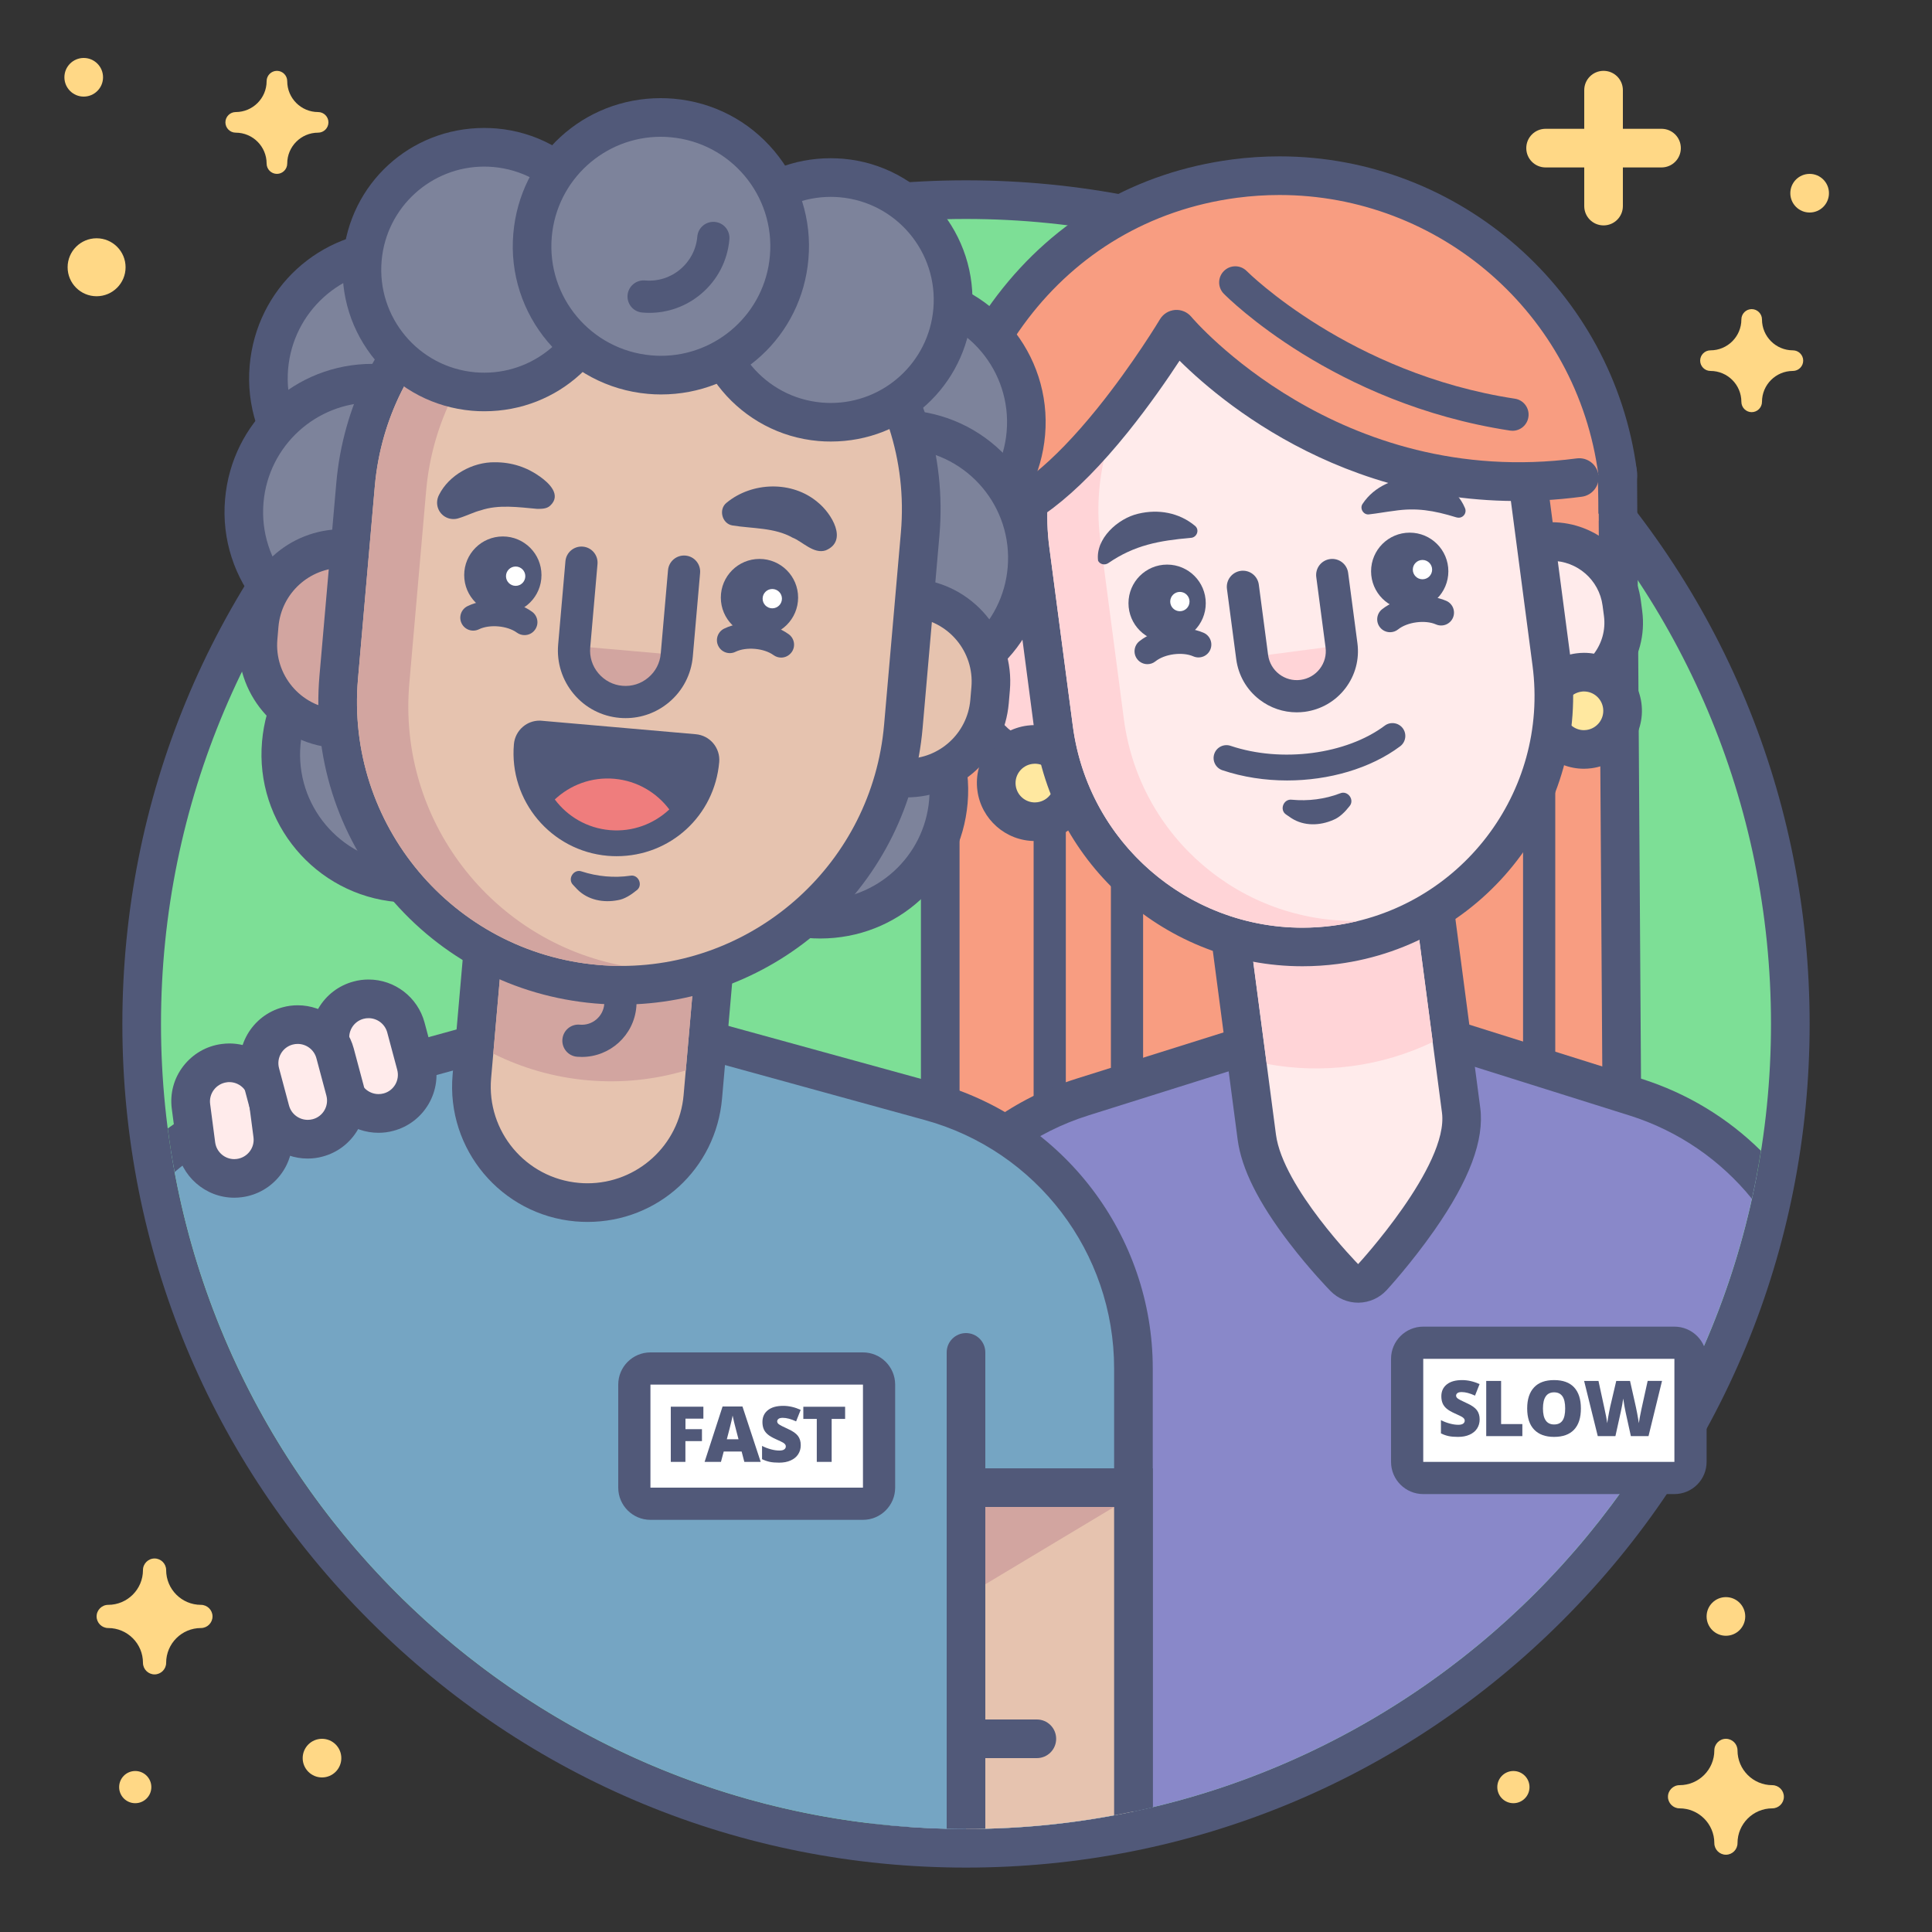 <?xml version="1.0" encoding="utf-8"?>
<!-- Generator: Adobe Illustrator 26.5.0, SVG Export Plug-In . SVG Version: 6.00 Build 0)  -->
<svg version="1.1" id="chapter-07" xmlns="http://www.w3.org/2000/svg" xmlns:xlink="http://www.w3.org/1999/xlink" x="0px" y="0px"
	 viewBox="0 0 300 300" style="enable-background:new 0 0 300 300;" xml:space="preserve">
<rect x="0" y="0" width="300" height="300" fill="#333333" stroke="none"/>
<style type="text/css">
	.st0{fill:#7DDF96;}
	.st1{fill:#515979;}
	.st2{fill:none;}
	.st3{fill:#FFD886;}
	.st4{fill:#F89D81;}
	.st5{fill:#8988C9;}
	.st6{fill:#FFD4D7;}
	.st7{fill:#FFE8A0;}
	.st8{fill:#FFEBEB;}
	.st9{fill:#FFFFFF;}
	.st10{fill:#75A5C3;}
	.st11{fill:#E6C3AF;}
	.st12{fill:#D2A5A0;}
	.st13{fill:#7D839B;}
	.st14{fill:#EF7D7D;}
</style>
<circle class="st0" cx="150" cy="159" r="128"/>
<path class="st1" d="M150,34c69.04,0,125,55.96,125,125s-55.96,125-125,125S25,228.04,25,159S80.96,34,150,34 M150,28
	c-34.99,0-67.89,13.63-92.63,38.37S19,124.01,19,159s13.63,67.89,38.37,92.63S115.01,290,150,290s67.89-13.63,92.63-38.37
	S281,193.99,281,159s-13.63-67.89-38.37-92.63S184.99,28,150,28L150,28z"/>
<rect class="st2" width="300" height="300"/>
<path class="st3" d="M49.4,17.4c-2.65,0-4.8-2.15-4.8-4.8c0-0.88-0.72-1.6-1.6-1.6c-0.88,0-1.6,0.72-1.6,1.6
	c0,2.65-2.15,4.8-4.8,4.8c-0.88,0-1.6,0.72-1.6,1.6c0,0.88,0.72,1.6,1.6,1.6c2.65,0,4.8,2.15,4.8,4.8c0,0.88,0.72,1.6,1.6,1.6
	c0.88,0,1.6-0.72,1.6-1.6c0-2.65,2.15-4.8,4.8-4.8c0.88,0,1.6-0.72,1.6-1.6S50.28,17.4,49.4,17.4z"/>
<path class="st3" d="M278.4,54.4c-2.65,0-4.8-2.15-4.8-4.8c0-0.88-0.72-1.6-1.6-1.6s-1.6,0.72-1.6,1.6c0,2.65-2.15,4.8-4.8,4.8
	c-0.88,0-1.6,0.72-1.6,1.6s0.72,1.6,1.6,1.6c2.65,0,4.8,2.15,4.8,4.8c0,0.88,0.72,1.6,1.6,1.6s1.6-0.72,1.6-1.6
	c0-2.65,2.15-4.8,4.8-4.8c0.88,0,1.6-0.72,1.6-1.6S279.28,54.4,278.4,54.4z"/>
<circle class="st3" cx="281" cy="30" r="3"/>
<circle class="st3" cx="13" cy="12" r="3"/>
<path class="st3" d="M275.2,277.2c-2.98,0-5.4-2.42-5.4-5.4c0-0.99-0.81-1.8-1.8-1.8s-1.8,0.81-1.8,1.8c0,2.98-2.42,5.4-5.4,5.4
	c-0.99,0-1.8,0.81-1.8,1.8s0.81,1.8,1.8,1.8c2.98,0,5.4,2.42,5.4,5.4c0,0.99,0.81,1.8,1.8,1.8s1.8-0.81,1.8-1.8
	c0-2.98,2.42-5.4,5.4-5.4c0.99,0,1.8-0.81,1.8-1.8S276.19,277.2,275.2,277.2z"/>
<path class="st3" d="M31.2,249.2c-2.98,0-5.4-2.42-5.4-5.4c0-0.99-0.81-1.8-1.8-1.8s-1.8,0.81-1.8,1.8c0,2.98-2.42,5.4-5.4,5.4
	c-0.99,0-1.8,0.81-1.8,1.8s0.81,1.8,1.8,1.8c2.98,0,5.4,2.42,5.4,5.4c0,0.99,0.81,1.8,1.8,1.8s1.8-0.81,1.8-1.8
	c0-2.98,2.42-5.4,5.4-5.4c0.99,0,1.8-0.81,1.8-1.8S32.19,249.2,31.2,249.2z"/>
<circle class="st3" cx="235" cy="277.5" r="2.5"/>
<circle class="st3" cx="268" cy="251" r="3"/>
<circle class="st3" cx="15" cy="41.5" r="4.5"/>
<circle class="st3" cx="21" cy="277.5" r="2.5"/>
<circle class="st3" cx="50" cy="273" r="3"/>
<path class="st3" d="M258,20h-6v-6c0-1.66-1.34-3-3-3s-3,1.34-3,3v6h-6c-1.66,0-3,1.34-3,3s1.34,3,3,3h6v6c0,1.66,1.34,3,3,3
	s3-1.34,3-3v-6h6c1.66,0,3-1.34,3-3S259.66,20,258,20z"/>
<path class="st4" d="M149,199c-1.66,0-3-1.34-3-3V77c0-1.62,1.28-2.95,2.9-3c0,0,99.27-3.24,99.3-3.24c0.77,0,1.52,0.3,2.08,0.84
	c0.58,0.56,0.92,1.33,0.92,2.14l0.8,122.24c0,0.8-0.31,1.57-0.87,2.13c-0.56,0.57-1.33,0.89-2.13,0.89H149z"/>
<path class="st1" d="M248.2,73.76L249,196H149V77L248.2,73.76 M248.2,67.76c-0.07,0-0.13,0-0.2,0L148.8,71
	c-3.24,0.11-5.8,2.76-5.8,6v119c0,3.31,2.69,6,6,6h100c1.6,0,3.13-0.64,4.26-1.77c1.13-1.13,1.75-2.67,1.74-4.27l-0.8-122.24
	c-0.01-1.62-0.67-3.16-1.84-4.29C251.24,68.36,249.75,67.76,248.2,67.76L248.2,67.76z"/>
<path class="st1" d="M239,169.5c-1.38,0-2.5-1.12-2.5-2.5v-46c0-1.38,1.12-2.5,2.5-2.5s2.5,1.12,2.5,2.5v46
	C241.5,168.38,240.38,169.5,239,169.5z"/>
<path class="st1" d="M175,184.5c-1.38,0-2.5-1.12-2.5-2.5v-60c0-1.38,1.12-2.5,2.5-2.5s2.5,1.12,2.5,2.5v60
	C177.5,183.38,176.38,184.5,175,184.5z"/>
<path class="st1" d="M163,184.5c-1.38,0-2.5-1.12-2.5-2.5v-60c0-1.38,1.12-2.5,2.5-2.5s2.5,1.12,2.5,2.5v60
	C165.5,183.38,164.38,184.5,163,184.5z"/>
<path class="st4" d="M148,89.81c-0.26,0-0.52-0.03-0.78-0.1c-1.29-0.35-2.2-1.51-2.22-2.85c-0.48-31.12,18.73-55.44,46.71-59.12
	c2.32-0.3,4.66-0.46,6.98-0.46c26.46,0,49.02,19.81,52.48,46.09c0.18,1.35-0.57,2.64-1.83,3.16c-0.37,0.15-0.76,0.23-1.15,0.23
	c-0.91,0-1.8-0.42-2.38-1.18L226.99,51h-54.03l-22.38,37.35C150.02,89.28,149.04,89.81,148,89.81z"/>
<path class="st1" d="M198.69,30.28c24.71,0,46.2,18.32,49.51,43.48L228.47,48h-57.21L148,86.81c-0.43-28.31,16.72-52.49,44.1-56.1
	l0,0C194.32,30.42,196.52,30.28,198.69,30.28 M198.69,24.28c-2.45,0-4.93,0.16-7.37,0.48c-14.82,1.95-27.43,9.24-36.47,21.09
	C146.33,57.03,141.77,71.6,142,86.9c0.04,2.68,1.85,5.01,4.44,5.7c0.52,0.14,1.04,0.21,1.56,0.21c2.07,0,4.04-1.08,5.15-2.92
	L174.66,54h50.85l17.93,23.41c1.16,1.52,2.94,2.35,4.77,2.35c0.77,0,1.55-0.15,2.29-0.46c2.51-1.04,4.01-3.63,3.66-6.33
	C250.49,45.22,226.65,24.28,198.69,24.28L198.69,24.28z"/>
<path class="st5" d="M272.81,182.37c-5-5.47-11.44-9.69-18.92-12.04l-41.99-13.2c-0.29-0.09-0.6-0.14-0.9-0.14s-0.61,0.05-0.9,0.14
	l-41.99,13.2C150.1,176,138,192.48,138,211.36v72.07c3.95,0.38,7.95,0.58,12,0.58C211.05,284,261.86,240.24,272.81,182.37z"/>
<path class="st1" d="M141,211.36c0-17.47,11.34-32.92,28.01-38.16L211,160l41.99,13.2c7.68,2.41,14.22,6.99,19.04,12.94
	c0.54-2.45,1.02-4.93,1.41-7.44c-5.1-5.05-11.43-8.95-18.66-11.22l-41.99-13.2c-0.59-0.18-1.19-0.28-1.8-0.28s-1.21,0.09-1.8,0.28
	l-41.99,13.2c-19.26,6.05-32.21,23.69-32.21,43.88v71.74c1.99,0.24,3.99,0.43,6,0.57v-72.31H141z"/>
<path class="st6" d="M161.8,118.12c-5.49,0-10.18-4.11-10.9-9.57l-0.21-1.59c-0.38-2.91,0.39-5.8,2.18-8.13
	c1.79-2.33,4.38-3.83,7.29-4.21c0.13-0.02,0.26-0.03,0.4-0.03c1.48,0,2.77,1.1,2.97,2.61l2.3,17.45c0.1,0.79-0.11,1.59-0.59,2.22
	s-1.2,1.04-1.99,1.15C162.77,118.09,162.29,118.12,161.8,118.12z"/>
<path class="st1" d="M160.56,97.6l2.3,17.45c-0.35,0.05-0.71,0.07-1.05,0.07c-3.95,0-7.39-2.93-7.92-6.96l-0.21-1.59
	C153.1,102.2,156.18,98.18,160.56,97.6L160.56,97.6 M160.56,91.6c-0.26,0-0.52,0.02-0.78,0.05c-3.71,0.49-7,2.39-9.28,5.36
	s-3.26,6.64-2.77,10.35l0.21,1.59c0.91,6.94,6.88,12.17,13.87,12.17c0.61,0,1.23-0.04,1.84-0.12c1.58-0.21,3.01-1.03,3.98-2.3
	c0.97-1.26,1.4-2.86,1.19-4.44l-2.3-17.45c-0.21-1.58-1.03-3.01-2.3-3.98C163.16,92.03,161.88,91.6,160.56,91.6L160.56,91.6z"/>
<path class="st7" d="M160.69,127.59c-3,0-5.55-2.24-5.95-5.22c-0.43-3.28,1.89-6.3,5.17-6.73c0.26-0.04,0.53-0.05,0.79-0.05
	c3,0,5.55,2.24,5.95,5.22c0.43,3.28-1.89,6.3-5.17,6.73C161.21,127.57,160.95,127.59,160.69,127.59z"/>
<path class="st1" d="M160.7,118.59c1.48,0,2.77,1.1,2.97,2.61c0.22,1.64-0.94,3.15-2.58,3.37c-0.13,0.02-0.26,0.03-0.4,0.03
	c-1.48,0-2.77-1.1-2.97-2.61c-0.22-1.64,0.94-3.15,2.58-3.37C160.44,118.6,160.57,118.59,160.7,118.59 M160.7,112.59L160.7,112.59
	c-0.39,0-0.79,0.03-1.18,0.08c-2.38,0.31-4.5,1.54-5.97,3.44c-1.46,1.91-2.1,4.27-1.78,6.65c0.59,4.46,4.42,7.83,8.92,7.83
	c0.39,0,0.79-0.03,1.18-0.08c2.38-0.31,4.5-1.54,5.97-3.44c1.46-1.91,2.1-4.27,1.78-6.65C169.03,115.96,165.2,112.59,160.7,112.59
	L160.7,112.59z"/>
<path class="st8" d="M210.9,199.29c-0.8,0-1.58-0.32-2.14-0.9c-1.27-1.29-12.42-12.88-13.59-21.82l-5.87-44.62
	c-0.1-0.79,0.11-1.59,0.59-2.22s1.2-1.04,1.99-1.15l25.78-3.39c0.13-0.02,0.26-0.03,0.4-0.03c1.48,0,2.77,1.1,2.97,2.61l5.87,44.62
	c1.23,9.34-12.25,24.26-13.79,25.93c-0.56,0.6-1.34,0.95-2.16,0.97C210.93,199.29,210.92,199.29,210.9,199.29z"/>
<path class="st1" d="M218.04,128.16l5.87,44.62c1.08,8.21-13.02,23.51-13.02,23.51s-11.68-11.9-12.76-20.11l-5.87-44.62
	L218.04,128.16 M218.04,122.16c-0.26,0-0.52,0.02-0.78,0.05l-25.78,3.39c-3.29,0.43-5.6,3.45-5.17,6.73l5.87,44.62
	c0.6,4.52,3.2,9.75,7.97,15.99c3.24,4.25,6.33,7.41,6.46,7.54c1.13,1.15,2.67,1.8,4.28,1.8c0.03,0,0.06,0,0.09,0
	c1.64-0.03,3.2-0.72,4.32-1.93c0.16-0.17,3.84-4.18,7.42-9.3c5.46-7.81,7.79-14.05,7.13-19.05l-5.87-44.62
	c-0.21-1.58-1.03-3.01-2.3-3.98C220.64,122.59,219.36,122.16,218.04,122.16L218.04,122.16z"/>
<path class="st6" d="M192.79,135.52l3.91,29.68c4.23,0.79,8.66,0.94,13.16,0.35s8.73-1.89,12.62-3.75l-3.91-29.68L192.79,135.52z"/>
<path class="st8" d="M242.17,107.61c-0.66,0-1.3-0.22-1.83-0.62c-0.63-0.48-1.04-1.2-1.15-1.99l-2.3-17.45
	c-0.22-1.64,0.94-3.15,2.58-3.37c0.48-0.06,0.96-0.1,1.45-0.1c5.49,0,10.18,4.11,10.9,9.56l0.21,1.59
	c0.79,6.01-3.46,11.55-9.47,12.34C242.44,107.6,242.3,107.61,242.17,107.61z"/>
<path class="st1" d="M240.93,87.09c3.95,0,7.39,2.93,7.92,6.96l0.21,1.59c0.58,4.38-2.51,8.4-6.89,8.98l0,0l-2.3-17.45
	C240.23,87.11,240.58,87.09,240.93,87.09 M240.93,81.09L240.93,81.09c-0.61,0-1.23,0.04-1.84,0.12c-1.58,0.21-3.01,1.03-3.98,2.3
	c-0.97,1.26-1.4,2.86-1.19,4.44l2.3,17.45c0.21,1.58,1.03,3.01,2.3,3.98c1.05,0.81,2.34,1.24,3.65,1.24c0.26,0,0.52-0.02,0.78-0.05
	c3.71-0.49,7-2.39,9.28-5.36s3.26-6.64,2.77-10.35l-0.21-1.59C253.89,86.33,247.93,81.09,240.93,81.09L240.93,81.09z"/>
<path class="st7" d="M245.95,116.37c-3,0-5.55-2.24-5.94-5.22c-0.21-1.59,0.21-3.16,1.19-4.43s2.39-2.09,3.98-2.3
	c0.26-0.04,0.53-0.05,0.79-0.05c3,0,5.55,2.24,5.95,5.22c0.21,1.59-0.21,3.16-1.19,4.43s-2.39,2.09-3.98,2.3
	C246.48,116.35,246.21,116.37,245.95,116.37z"/>
<path class="st1" d="M245.96,107.37c1.48,0,2.77,1.1,2.97,2.61c0.22,1.64-0.94,3.15-2.58,3.37c-0.13,0.02-0.26,0.03-0.4,0.03
	c-1.48,0-2.77-1.1-2.97-2.61c-0.22-1.64,0.94-3.15,2.58-3.37C245.7,107.37,245.83,107.37,245.96,107.37 M245.96,101.37
	L245.96,101.37c-0.39,0-0.79,0.03-1.18,0.08c-2.38,0.31-4.5,1.54-5.97,3.44c-1.46,1.91-2.1,4.27-1.78,6.65
	c0.59,4.46,4.42,7.83,8.92,7.83c0.39,0,0.79-0.03,1.18-0.08c4.92-0.65,8.4-5.18,7.75-10.1
	C254.29,104.73,250.46,101.37,245.96,101.37L245.96,101.37z"/>
<path class="st8" d="M202.24,147.05c-19.47,0-36.08-14.58-38.62-33.91l-3.65-27.76c-1.36-10.33,1.38-20.57,7.73-28.83
	s15.52-13.56,25.85-14.92c1.7-0.22,3.43-0.34,5.14-0.34c19.47,0,36.08,14.58,38.62,33.91l3.66,27.76
	c2.81,21.32-12.26,40.95-33.58,43.76C205.67,146.94,203.94,147.05,202.24,147.05z"/>
<path class="st1" d="M198.67,44.28c17.79,0,33.26,13.19,35.65,31.31l3.65,27.76c2.6,19.71-11.28,37.8-30.99,40.39l0,0
	c-1.59,0.21-3.18,0.31-4.74,0.31c-17.79,0-33.26-13.19-35.65-31.31l-3.65-27.76c-2.6-19.71,11.28-37.8,30.99-40.39l0,0
	C195.52,44.38,197.11,44.28,198.67,44.28 M198.67,38.28L198.67,38.28c-1.84,0-3.7,0.12-5.53,0.36
	c-22.96,3.02-39.18,24.16-36.16,47.12l3.65,27.76c2.74,20.82,20.62,36.52,41.6,36.52c1.84,0,3.7-0.12,5.53-0.36
	c22.96-3.02,39.18-24.16,36.16-47.12l-3.65-27.76C237.53,53.98,219.65,38.28,198.67,38.28L198.67,38.28z"/>
<path class="st6" d="M174.52,111.7l-3.65-27.76c-2.42-18.37,9.47-35.32,27.06-39.64c-1.32,0.03-2.65,0.12-4,0.3l0,0
	c-19.71,2.6-33.59,20.68-30.99,40.39l3.65,27.76c2.6,19.71,20.68,33.59,40.39,30.99l0,0c1.34-0.18,2.65-0.43,3.94-0.75
	C192.81,143.37,176.94,130.07,174.52,111.7z"/>
<path class="st6" d="M208.31,100.19c0.5,3.83-2.19,7.35-6.03,7.85l0,0c-3.83,0.5-7.35-2.19-7.85-6.03L208.31,100.19z"/>
<path class="st1" d="M199.86,121.19c-3.43,0-6.87-0.52-10.05-1.59c-1.05-0.35-1.61-1.49-1.26-2.53c0.35-1.05,1.49-1.61,2.53-1.26
	c7.9,2.66,17.96,1.34,23.94-3.13c0.88-0.66,2.14-0.48,2.8,0.4c0.66,0.88,0.48,2.14-0.4,2.8
	C212.8,119.34,206.34,121.19,199.86,121.19z"/>
<path class="st1" d="M200.59,124.18c2.53,0.24,5.13-0.08,7.5-0.99c1.21-0.51,2.31,1.04,1.45,2.01c-0.67,0.86-1.55,1.75-2.52,2.12
	c-2.06,0.9-4.51,0.99-6.48-0.27l-0.82-0.56C198.62,125.78,199.3,124.01,200.59,124.18L200.59,124.18z"/>
<path class="st4" d="M151.08,80.89c13.08-1.72,31.6-29.77,31.6-29.77s23.52,24.01,59.4,22.08c0.37-0.02,0.82,5.71,0.82,5.71
	l5.3,1.98c0,0,0-6.47-0.17-8.24l-7.26-16.97L230.1,45.1l-16.39-8.66l-21.66-1.83l-20.67,7.7l-13.11,12.23l-6.38,11.61L151.08,80.89z
	"/>
<path class="st1" d="M153.06,83.63c-1.48,0-2.77-1.1-2.97-2.61c-0.22-1.64,0.94-3.15,2.58-3.37c4.49-0.59,10.79-5.65,17.73-14.25
	c5.58-6.92,9.67-13.74,9.71-13.81c0.5-0.84,1.37-1.38,2.35-1.46c0.98-0.07,1.92,0.33,2.54,1.08c0.22,0.27,22.83,26.84,59.84,21.97
	c1.64-0.21,3.15,0.94,3.37,2.58s-0.94,3.15-2.58,3.37c-33.03,4.35-55.02-13.74-62.47-21.12c-1.8,2.75-4.63,6.87-8.03,11.1
	c-8.16,10.12-15.45,15.67-21.66,16.49C153.32,83.62,153.19,83.63,153.06,83.63z"/>
<path class="st1" d="M234.86,66.89c-0.12,0-0.25-0.01-0.38-0.03c-27.34-4.17-43.76-20.55-44.45-21.25
	c-0.97-0.98-0.96-2.57,0.03-3.54c0.98-0.97,2.57-0.96,3.54,0.03c0.16,0.16,16,15.91,41.64,19.81c1.36,0.21,2.3,1.48,2.09,2.85
	C237.14,66.01,236.08,66.89,234.86,66.89z"/>
<path class="st1" d="M201.35,110.61c-2.08,0-4.09-0.68-5.76-1.96c-2.01-1.54-3.3-3.78-3.63-6.3l-1.44-10.9
	c-0.18-1.37,0.78-2.62,2.15-2.81c1.37-0.18,2.62,0.78,2.8,2.15l1.44,10.91c0.16,1.19,0.77,2.25,1.72,2.98s2.13,1.05,3.33,0.89
	c1.19-0.16,2.25-0.77,2.98-1.72c0.73-0.95,1.05-2.13,0.89-3.33l-1.44-10.91c-0.18-1.37,0.78-2.62,2.15-2.8s2.62,0.78,2.8,2.15
	l1.44,10.91c0.33,2.52-0.34,5.01-1.88,7.02s-3.78,3.3-6.3,3.64C202.19,110.58,201.77,110.61,201.35,110.61z"/>
<circle class="st1" cx="218.9" cy="88.71" r="6"/>
<circle class="st9" cx="220.88" cy="88.45" r="1.5"/>
<path class="st1" d="M215.85,98.17c-0.59,0-1.17-0.26-1.56-0.75c-0.69-0.86-0.55-2.12,0.31-2.81c2.58-2.06,6.96-2.63,9.98-1.31
	c1.01,0.44,1.47,1.62,1.03,2.63c-0.44,1.01-1.62,1.47-2.63,1.03c-1.69-0.74-4.44-0.38-5.88,0.77
	C216.73,98.03,216.29,98.17,215.85,98.17z"/>
<circle class="st1" cx="181.23" cy="93.67" r="6"/>
<path class="st1" d="M178.17,103.13c-0.59,0-1.17-0.26-1.56-0.75c-0.69-0.86-0.55-2.12,0.31-2.81c2.57-2.06,6.96-2.63,9.98-1.31
	c1.01,0.44,1.47,1.62,1.03,2.63c-0.44,1.01-1.62,1.47-2.63,1.03c-1.69-0.74-4.44-0.38-5.88,0.77
	C179.05,102.99,178.61,103.13,178.17,103.13z"/>
<circle class="st9" cx="183.21" cy="93.41" r="1.5"/>
<path class="st1" d="M211.59,78.23c3.54-5.4,13.22-5.68,15.89,0.66c0.24,0.54-0.01,1.17-0.55,1.41c-0.28,0.13-0.57,0.1-0.84,0.02
	c-3.43-1.05-6.16-1.53-9.66-0.99c-1.18,0.14-2.51,0.39-3.84,0.54C211.71,80,211.08,78.93,211.59,78.23L211.59,78.23z"/>
<path class="st1" d="M184.85,83.52c-4.85,0.44-8.64,1.1-12.74,3.91c-0.53,0.37-1.29,0.24-1.6-0.35c-0.45-3.41,3.06-6.58,6.23-7.31
	c3.12-0.75,6.35-0.18,8.83,1.89C186.33,82.3,185.82,83.52,184.85,83.52L184.85,83.52z"/>
<path class="st10" d="M144.4,171.02l-50.6-13.91c-0.26-0.07-0.53-0.11-0.8-0.11s-0.54,0.04-0.8,0.11l-50.6,13.91
	c-5.6,1.54-10.68,4.16-15.06,7.6C35.95,238.34,87.64,284,150,284c8.92,0,17.61-0.94,26-2.72v-68.8
	C176,193.19,163.01,176.14,144.4,171.02z"/>
<path class="st1" d="M145.2,168.13l-50.61-13.92C94.07,154.07,93.54,154,93,154s-1.07,0.07-1.59,0.21L40.8,168.13
	c-5.42,1.49-10.39,3.93-14.75,7.1c0.29,2.27,0.65,4.53,1.07,6.76c4.34-3.69,9.51-6.49,15.28-8.08L93,160l50.61,13.92
	c17.36,4.77,29.39,20.56,29.39,38.57v69.4c2.02-0.38,4.02-0.8,6-1.27v-68.13C179,191.84,165.1,173.6,145.2,168.13z"/>
<path class="st11" d="M150,231v53c8.92,0,17.61-0.94,26-2.72V231H150z"/>
<polygon class="st12" points="153,246 153,234 173,234 "/>
<path class="st1" d="M147,228v55.96c1,0.02,2,0.04,3,0.04s2-0.01,3-0.04V273h8c1.66,0,3-1.34,3-3c0-1.66-1.34-3-3-3h-8v-33h20v47.88
	c2.02-0.38,4.02-0.8,6-1.27V228H147z"/>
<path class="st1" d="M150,233c-1.66,0-3-1.34-3-3v-20c0-1.66,1.34-3,3-3s3,1.34,3,3v20C153,231.66,151.66,233,150,233z"/>
<path class="st13" d="M139.4,85.55c-0.58,0-1.18-0.03-1.76-0.08c-5.32-0.47-10.14-2.98-13.58-7.07c-3.43-4.09-5.07-9.28-4.6-14.6
	c0.9-10.24,9.64-18.26,19.91-18.26c0.58,0,1.18,0.03,1.76,0.08c10.99,0.96,19.14,10.68,18.18,21.67
	C158.41,77.53,149.67,85.55,139.4,85.55z"/>
<path class="st1" d="M139.36,48.55c0.5,0,1,0.02,1.5,0.07c9.35,0.82,16.27,9.06,15.45,18.42c-0.77,8.85-8.2,15.52-16.92,15.52
	c-0.5,0-1-0.02-1.5-0.07c-9.35-0.82-16.27-9.06-15.45-18.42C123.22,55.22,130.64,48.55,139.36,48.55 M139.36,42.55L139.36,42.55
	c-12,0-21.85,9.03-22.89,21c-0.54,6.12,1.34,12.08,5.29,16.79c3.95,4.71,9.49,7.59,15.61,8.13c0.67,0.06,1.35,0.09,2.02,0.09
	c12,0,21.85-9.03,22.89-21c1.11-12.63-8.27-23.81-20.91-24.92C140.71,42.58,140.03,42.55,139.36,42.55L139.36,42.55z"/>
<path class="st13" d="M61.7,78.76c-0.58,0-1.18-0.03-1.76-0.08C48.95,77.72,40.79,68,41.75,57.01c0.9-10.24,9.64-18.26,19.9-18.26
	c0.58,0,1.18,0.03,1.76,0.08C68.74,39.3,73.57,41.81,77,45.9s5.07,9.28,4.6,14.6C80.71,70.74,71.96,78.76,61.7,78.76z"/>
<path class="st1" d="M61.66,41.75c0.5,0,1,0.02,1.5,0.07c9.35,0.82,16.27,9.06,15.45,18.42c-0.77,8.85-8.2,15.52-16.92,15.52
	c-0.5,0-1-0.02-1.5-0.07c-9.35-0.82-16.27-9.06-15.45-18.42C45.52,48.42,52.94,41.75,61.66,41.75 M61.66,35.75L61.66,35.75
	c-12,0-21.85,9.03-22.89,21c-1.11,12.63,8.27,23.81,20.91,24.92c0.67,0.06,1.35,0.09,2.02,0.09c12,0,21.85-9.03,22.89-21
	c0.54-6.12-1.34-12.08-5.29-16.79c-3.95-4.71-9.49-7.59-15.61-8.13C63.01,35.78,62.33,35.75,61.66,35.75L61.66,35.75z"/>
<path class="st13" d="M127.37,142.72c-0.58,0-1.18-0.03-1.76-0.08c-5.32-0.46-10.14-2.97-13.58-7.07c-3.43-4.09-5.07-9.28-4.6-14.6
	c0.9-10.24,9.64-18.26,19.9-18.26c0.58,0,1.18,0.03,1.76,0.08c5.32,0.47,10.14,2.98,13.58,7.07c3.43,4.09,5.07,9.28,4.6,14.6
	C146.38,134.7,137.64,142.72,127.37,142.72z"/>
<path class="st1" d="M127.33,105.72c0.5,0,1,0.02,1.5,0.07c9.35,0.82,16.27,9.06,15.45,18.42c-0.77,8.85-8.2,15.52-16.92,15.52
	c-0.5,0-1-0.02-1.5-0.07c-9.35-0.82-16.27-9.06-15.45-18.42C111.19,112.39,118.61,105.72,127.33,105.72 M127.33,99.72L127.33,99.72
	c-12,0-21.85,9.03-22.89,21c-0.54,6.12,1.34,12.08,5.29,16.79c3.95,4.71,9.49,7.59,15.61,8.13c0.67,0.06,1.35,0.09,2.02,0.09
	c12,0,21.85-9.03,22.89-21c1.11-12.63-8.27-23.81-20.91-24.92C128.69,99.75,128,99.72,127.33,99.72L127.33,99.72z"/>
<path class="st13" d="M63.62,137.15c-0.58,0-1.18-0.03-1.76-0.08c-10.99-0.96-19.14-10.68-18.18-21.67
	c0.9-10.24,9.64-18.26,19.9-18.26c0.58,0,1.18,0.03,1.76,0.08c5.32,0.47,10.14,2.98,13.58,7.07c3.43,4.09,5.07,9.28,4.6,14.6
	C82.62,129.13,73.88,137.15,63.62,137.15z"/>
<path class="st1" d="M63.58,100.14c0.5,0,1,0.02,1.5,0.07c9.35,0.82,16.27,9.06,15.45,18.42c-0.77,8.85-8.2,15.52-16.92,15.52
	c-0.5,0-1-0.02-1.5-0.07c-9.35-0.82-16.27-9.06-15.45-18.42C47.44,106.81,54.86,100.14,63.58,100.14 M63.58,94.14L63.58,94.14
	c-12,0-21.85,9.03-22.89,21c-1.11,12.63,8.27,23.81,20.91,24.92c0.67,0.06,1.35,0.09,2.02,0.09c12,0,21.85-9.03,22.89-21
	c1.11-12.63-8.27-23.81-20.91-24.92C64.93,94.17,64.25,94.14,63.58,94.14L63.58,94.14z"/>
<path class="st13" d="M139.56,106.65c-0.58,0-1.18-0.03-1.76-0.08c-5.32-0.47-10.14-2.98-13.58-7.07c-3.43-4.09-5.07-9.28-4.6-14.6
	c0.9-10.24,9.64-18.26,19.9-18.26c0.58,0,1.18,0.03,1.76,0.08c10.99,0.96,19.14,10.68,18.18,21.67
	C158.57,98.63,149.83,106.65,139.56,106.65z"/>
<path class="st1" d="M139.52,69.65c0.5,0,1,0.02,1.5,0.07c9.35,0.82,16.27,9.06,15.45,18.42c-0.77,8.85-8.2,15.52-16.92,15.52
	c-0.5,0-1-0.02-1.5-0.07c-9.35-0.82-16.27-9.06-15.45-18.42C123.38,76.32,130.81,69.65,139.52,69.65 M139.52,63.65L139.52,63.65
	c-12,0-21.85,9.03-22.89,21c-0.54,6.12,1.34,12.08,5.29,16.79c3.95,4.71,9.49,7.59,15.61,8.13c0.67,0.06,1.35,0.09,2.02,0.09
	c12,0,21.85-9.03,22.89-21c0.54-6.12-1.34-12.08-5.29-16.79s-9.49-7.59-15.61-8.13C140.88,63.68,140.2,63.65,139.52,63.65
	L139.52,63.65z"/>
<path class="st13" d="M57.88,99.5c-0.58,0-1.18-0.03-1.76-0.08c-10.99-0.96-19.14-10.68-18.18-21.67
	c0.9-10.24,9.64-18.26,19.9-18.26c0.58,0,1.18,0.03,1.76,0.08c5.32,0.47,10.14,2.98,13.58,7.07c3.43,4.09,5.07,9.28,4.6,14.6
	C76.88,91.48,68.14,99.5,57.88,99.5z"/>
<path class="st1" d="M57.84,62.5c0.5,0,1,0.02,1.5,0.07c9.35,0.82,16.27,9.06,15.45,18.42c-0.77,8.85-8.2,15.52-16.92,15.52
	c-0.5,0-1-0.02-1.5-0.07c-9.35-0.82-16.27-9.06-15.45-18.42C41.69,69.17,49.12,62.5,57.84,62.5 M57.84,56.5L57.84,56.5
	c-12,0-21.85,9.03-22.89,21c-1.11,12.63,8.27,23.81,20.91,24.92c0.67,0.06,1.35,0.09,2.02,0.09c12,0,21.85-9.03,22.89-21
	c1.11-12.63-8.27-23.81-20.91-24.92C59.19,56.53,58.51,56.5,57.84,56.5L57.84,56.5z"/>
<path class="st11" d="M91.22,186.75c-0.53,0-1.06-0.02-1.59-0.07c-4.79-0.42-9.13-2.68-12.22-6.36c-3.09-3.68-4.56-8.35-4.14-13.14
	l3.05-34.87c0.07-0.79,0.45-1.53,1.06-2.04c0.54-0.46,1.23-0.7,1.93-0.7c0.09,0,0.17,0,0.26,0.01l29.89,2.61
	c0.79,0.07,1.53,0.45,2.04,1.06s0.76,1.4,0.69,2.19l-3.05,34.87C108.33,179.53,100.46,186.75,91.22,186.75z"/>
<path class="st1" d="M79.31,132.57l29.89,2.61l-3.05,34.87c-0.68,7.81-7.23,13.69-14.93,13.69c-0.44,0-0.88-0.02-1.32-0.06l0,0
	c-8.25-0.72-14.36-8-13.64-16.25L79.31,132.57 M79.31,126.57c-1.4,0-2.77,0.49-3.86,1.4c-1.22,1.02-1.98,2.49-2.12,4.07l-3.05,34.87
	c-1.01,11.54,7.55,21.74,19.09,22.75c0.61,0.05,1.23,0.08,1.85,0.08c10.96,0,19.95-8.24,20.9-19.17l3.05-34.87
	c0.29-3.3-2.15-6.21-5.45-6.5l-29.89-2.61C79.66,126.58,79.49,126.57,79.31,126.57L79.31,126.57z"/>
<path class="st12" d="M78.79,138.55l-2.19,25.06c4.47,2.23,9.42,3.68,14.7,4.14l0,0c5.28,0.46,10.4-0.11,15.19-1.53l2.19-25.06
	L78.79,138.55z"/>
<path class="st1" d="M90.35,164.12c-0.25,0-0.5-0.01-0.75-0.03c-1.38-0.12-2.39-1.33-2.27-2.71s1.33-2.4,2.71-2.27
	c1.93,0.17,3.62-1.26,3.79-3.18c0.08-0.93-0.2-1.84-0.81-2.56c-0.6-0.72-1.44-1.16-2.38-1.24c-1.38-0.12-2.39-1.33-2.27-2.71
	s1.34-2.39,2.71-2.27c2.26,0.2,4.31,1.26,5.77,3s2.15,3.94,1.96,6.21C98.43,160.78,94.71,164.12,90.35,164.12z"/>
<path class="st11" d="M140.71,120.83c-0.38,0-0.76-0.02-1.15-0.05c-1.65-0.14-2.87-1.6-2.73-3.25l1.92-21.92
	c0.14-1.56,1.45-2.74,2.99-2.74c0.09,0,0.18,0,0.26,0.01c3.46,0.3,6.59,1.93,8.83,4.59c2.23,2.66,3.29,6.03,2.99,9.49l-0.17,1.99
	C153.06,115.73,147.5,120.83,140.71,120.83z"/>
<path class="st1" d="M141.75,95.87c5.5,0.48,9.57,5.33,9.09,10.83l-0.17,1.99c-0.46,5.21-4.82,9.13-9.95,9.13
	c-0.29,0-0.59-0.01-0.88-0.04l0,0L141.75,95.87 M141.75,89.87c-1.4,0-2.77,0.49-3.86,1.4c-1.22,1.02-1.98,2.49-2.12,4.07
	l-1.92,21.92c-0.29,3.3,2.15,6.21,5.45,6.5c0.47,0.04,0.94,0.06,1.41,0.06c8.35,0,15.2-6.28,15.93-14.61l0.17-1.99
	c0.77-8.79-5.76-16.56-14.54-17.33C142.1,89.88,141.92,89.87,141.75,89.87L141.75,89.87z"/>
<path class="st12" d="M52.17,113.12c-0.09,0-0.17,0-0.26-0.01c-3.46-0.3-6.59-1.93-8.83-4.59c-2.23-2.66-3.29-6.03-2.99-9.49
	l0.17-1.99c0.59-6.77,6.15-11.87,12.94-11.87c0.38,0,0.76,0.02,1.15,0.05c1.65,0.14,2.87,1.6,2.73,3.25l-1.92,21.92
	c-0.07,0.79-0.45,1.53-1.06,2.04C53.55,112.88,52.87,113.12,52.17,113.12z"/>
<path class="st1" d="M53.2,88.17c0.29,0,0.59,0.01,0.88,0.04l0,0l-1.92,21.92c-5.5-0.48-9.57-5.33-9.09-10.83l0.17-1.99
	C43.7,92.09,48.07,88.17,53.2,88.17 M53.2,82.17c-8.35,0-15.2,6.28-15.93,14.61l-0.17,1.99c-0.77,8.79,5.76,16.56,14.54,17.33
	c0.18,0.02,0.35,0.02,0.53,0.02c3.08,0,5.7-2.35,5.97-5.48l1.92-21.92c0.29-3.3-2.15-6.21-5.45-6.5
	C54.14,82.19,53.67,82.17,53.2,82.17L53.2,82.17z"/>
<path class="st11" d="M96.48,152.98c-1.29,0-2.59-0.06-3.88-0.17c-24.17-2.11-42.11-23.5-40-47.67l2.61-29.89
	C57.19,52.73,76.42,35.09,99,35.09c1.29,0,2.59,0.06,3.88,0.17c11.71,1.02,22.32,6.55,29.87,15.55s11.15,20.41,10.13,32.12
	l-2.61,29.89C138.3,135.33,119.06,152.98,96.48,152.98z"/>
<path class="st1" d="M99,38.09c1.2,0,2.4,0.05,3.62,0.16l0,0c22.56,1.97,39.24,21.86,37.27,44.42l-2.61,29.89
	c-1.87,21.34-19.77,37.43-40.8,37.43c-1.2,0-2.4-0.05-3.62-0.16l0,0c-22.56-1.97-39.24-21.86-37.27-44.42l2.61-29.89
	C60.07,54.17,77.97,38.09,99,38.09 M99,32.09L99,32.09c-11.71,0-22.94,4.36-31.63,12.28C58.63,52.34,53.25,63.21,52.22,75
	l-2.61,29.89c-1.09,12.51,2.75,24.69,10.82,34.31s19.4,15.52,31.91,16.61c1.38,0.12,2.77,0.18,4.14,0.18
	c11.71,0,22.94-4.36,31.63-12.28c8.74-7.97,14.12-18.84,15.15-30.63l2.61-29.89c1.09-12.51-2.75-24.69-10.82-34.31
	s-19.4-15.52-31.91-16.61C101.77,32.15,100.38,32.09,99,32.09L99,32.09z"/>
<path class="st12" d="M63.56,106.1l2.61-29.89C68.03,55,85.73,38.98,106.59,38.79c-1.3-0.24-2.62-0.43-3.97-0.54
	C80.06,36.27,60.18,52.96,58.2,75.52l-2.61,29.89c-1.97,22.56,14.71,42.44,37.27,44.42c1.34,0.12,2.68,0.16,4,0.15
	C76.35,146.16,61.7,127.31,63.56,106.1z"/>
<path class="st12" d="M105.1,101.7c-0.39,4.4-4.27,7.66-8.67,7.27l0,0c-4.4-0.39-7.66-4.27-7.27-8.67L105.1,101.7z"/>
<path class="st1" d="M97.15,111.51c-0.31,0-0.62-0.01-0.93-0.04c-2.79-0.24-5.33-1.56-7.13-3.71c-1.8-2.15-2.66-4.87-2.42-7.66
	l1.13-12.95c0.12-1.38,1.34-2.39,2.71-2.27c1.38,0.12,2.39,1.33,2.27,2.71l-1.13,12.95c-0.13,1.46,0.32,2.89,1.27,4.01
	s2.27,1.82,3.73,1.94c1.46,0.13,2.89-0.32,4.01-1.27c1.13-0.94,1.82-2.27,1.94-3.73l1.13-12.95c0.12-1.38,1.34-2.39,2.71-2.27
	c1.38,0.12,2.39,1.33,2.27,2.71l-1.13,12.95c-0.24,2.79-1.56,5.33-3.71,7.13C101.97,110.65,99.61,111.51,97.15,111.51z"/>
<path class="st13" d="M75.22,60.87c-0.56,0-1.12-0.02-1.67-0.07c-10.44-0.91-18.18-10.15-17.27-20.58
	c0.85-9.73,9.16-17.35,18.91-17.35c0.56,0,1.12,0.02,1.67,0.07c10.44,0.91,18.19,10.15,17.27,20.58
	C93.28,53.25,84.97,60.87,75.22,60.87z"/>
<path class="st1" d="M75.18,25.87c0.47,0,0.94,0.02,1.41,0.06c8.8,0.77,15.31,8.53,14.54,17.33c-0.73,8.33-7.71,14.61-15.92,14.61
	c-0.47,0-0.94-0.02-1.41-0.06c-8.8-0.77-15.31-8.53-14.54-17.33C59.99,32.15,66.98,25.87,75.18,25.87 M75.18,19.87L75.18,19.87
	c-11.48,0-20.9,8.63-21.9,20.08c-0.51,5.85,1.29,11.56,5.06,16.06c3.78,4.5,9.08,7.26,14.94,7.77c0.64,0.06,1.29,0.08,1.94,0.08
	c11.48,0,20.9-8.63,21.9-20.08c1.06-12.08-7.91-22.78-20-23.83C76.48,19.9,75.83,19.87,75.18,19.87L75.18,19.87z"/>
<path class="st13" d="M129.01,65.58c-0.56,0-1.12-0.02-1.67-0.07c-10.44-0.91-18.19-10.15-17.27-20.58
	c0.85-9.73,9.16-17.35,18.91-17.35c0.56,0,1.12,0.02,1.67,0.07c5.06,0.44,9.64,2.83,12.9,6.71s4.82,8.81,4.37,13.87
	C147.07,57.96,138.77,65.58,129.01,65.58z"/>
<path class="st1" d="M128.98,30.57c0.47,0,0.94,0.02,1.41,0.06c8.8,0.77,15.31,8.53,14.54,17.33c-0.73,8.33-7.71,14.61-15.92,14.61
	c-0.47,0-0.94-0.02-1.41-0.06c-8.8-0.77-15.31-8.53-14.54-17.33C113.79,36.85,120.77,30.58,128.98,30.57 M128.98,24.57L128.98,24.57
	c-11.48,0-20.9,8.63-21.9,20.08c-1.06,12.08,7.91,22.78,20,23.83c0.64,0.06,1.29,0.08,1.94,0.08c11.48,0,20.9-8.63,21.9-20.08
	c1.06-12.08-7.91-22.78-20-23.83C130.27,24.6,129.62,24.57,128.98,24.57L128.98,24.57z"/>
<path class="st13" d="M102.64,58.25c-0.58,0-1.18-0.03-1.76-0.08C89.89,57.21,81.74,47.49,82.7,36.5
	c0.9-10.24,9.64-18.26,19.9-18.26c0.58,0,1.18,0.03,1.76,0.08c5.32,0.47,10.14,2.98,13.58,7.07c3.43,4.09,5.07,9.28,4.6,14.6
	C121.65,50.23,112.91,58.25,102.64,58.25z"/>
<path class="st1" d="M102.6,21.24c0.5,0,1,0.02,1.5,0.07c9.35,0.82,16.27,9.06,15.45,18.42c-0.77,8.85-8.2,15.52-16.92,15.52
	c-0.5,0-1-0.02-1.5-0.07c-9.35-0.82-16.27-9.06-15.45-18.42C86.46,27.91,93.88,21.24,102.6,21.24 M102.6,15.24L102.6,15.24
	c-12,0-21.85,9.03-22.89,21c-1.11,12.63,8.27,23.81,20.91,24.92c0.67,0.06,1.35,0.09,2.02,0.09c12,0,21.85-9.03,22.89-21
	c0.54-6.12-1.34-12.08-5.29-16.79c-3.95-4.71-9.49-7.59-15.61-8.13C103.95,15.27,103.27,15.24,102.6,15.24L102.6,15.24z"/>
<path class="st1" d="M100.83,48.58c-0.37,0-0.74-0.02-1.11-0.05c-1.38-0.12-2.39-1.33-2.27-2.71c0.12-1.38,1.35-2.39,2.71-2.27
	c2,0.17,3.94-0.44,5.47-1.73s2.48-3.1,2.65-5.09c0.12-1.38,1.34-2.39,2.71-2.27c1.38,0.12,2.39,1.33,2.27,2.71
	c-0.29,3.33-1.86,6.34-4.42,8.49C106.57,47.56,103.76,48.58,100.83,48.58z"/>
<circle class="st1" cx="117.93" cy="92.79" r="6"/>
<circle class="st9" cx="119.92" cy="92.96" r="1.5"/>
<path class="st1" d="M121.3,102.11c-0.41,0-0.82-0.12-1.18-0.38c-1.49-1.09-4.25-1.33-5.91-0.52c-0.99,0.49-2.19,0.08-2.68-0.92
	c-0.49-0.99-0.08-2.19,0.92-2.68c2.96-1.45,7.37-1.07,10.03,0.88c0.89,0.65,1.09,1.9,0.44,2.79
	C122.52,101.82,121.92,102.11,121.3,102.11z"/>
<circle class="st1" cx="78.08" cy="89.3" r="6"/>
<path class="st1" d="M81.45,98.62c-0.41,0-0.82-0.12-1.18-0.38c-1.49-1.09-4.25-1.33-5.91-0.52c-0.99,0.48-2.19,0.08-2.68-0.92
	c-0.49-0.99-0.08-2.19,0.92-2.68c2.96-1.45,7.37-1.07,10.03,0.88c0.89,0.65,1.09,1.9,0.44,2.79C82.68,98.34,82.07,98.62,81.45,98.62
	z"/>
<circle class="st9" cx="80.07" cy="89.47" r="1.5"/>
<path class="st1" d="M90.33,135.32c2.41,0.78,5.03,1.03,7.54,0.66c1.29-0.24,2.03,1.52,0.98,2.27c-0.84,0.69-1.9,1.38-2.92,1.53
	c-2.21,0.43-4.62-0.01-6.27-1.66l-0.68-0.72C88.06,136.46,89.11,134.87,90.33,135.32L90.33,135.32z"/>
<path class="st1" d="M108.04,114.01l-23.91-2.09c-0.12-0.02-0.23-0.02-0.35-0.02c-0.94,0-1.85,0.33-2.57,0.94
	c-0.81,0.68-1.32,1.66-1.41,2.72c-0.77,8.79,5.76,16.56,14.54,17.33c0.47,0.04,0.94,0.06,1.41,0.06c8.35,0,15.2-6.28,15.93-14.61
	C111.87,116.14,110.24,114.2,108.04,114.01z"/>
<path class="st14" d="M94.69,128.9c3.54,0.31,6.84-0.96,9.24-3.21c-1.98-2.63-5.01-4.45-8.54-4.76c-3.54-0.31-6.84,0.96-9.24,3.21
	C88.12,126.77,91.15,128.59,94.69,128.9z"/>
<path class="st1" d="M112.83,78.06c3.95-3.26,10.2-3.45,14.17-0.05c2.12,1.71,4.74,5.99,1.22,7.45c-1.87,0.64-3.7-1.44-5.15-1.97
	c-2.8-1.59-6.23-1.39-9.35-1.9C112.09,81.31,111.54,79.06,112.83,78.06L112.83,78.06z"/>
<path class="st1" d="M83.44,79.02c-2.92-0.26-6.02-0.72-8.81,0.23c-0.96,0.23-2.21,0.86-3.41,1.22c-1.34,0.44-2.78-0.28-3.22-1.61
	c-0.23-0.69-0.14-1.41,0.17-2.01c1.53-3.08,5.23-5.13,8.68-5.07c2.61-0.01,4.97,0.77,7,2.23c1.39,0.98,3.38,2.85,1.58,4.51
	C84.88,79.03,84.11,79.01,83.44,79.02L83.44,79.02z"/>
<path class="st8" d="M58.77,172.9c-2.71,0-5.09-1.83-5.79-4.45l-1.55-5.79c-0.86-3.2,1.05-6.49,4.24-7.35
	c0.51-0.14,1.03-0.21,1.55-0.21c2.71,0,5.09,1.83,5.79,4.45l1.55,5.79c0.86,3.2-1.05,6.49-4.24,7.35
	C59.82,172.83,59.3,172.9,58.77,172.9z"/>
<path class="st1" d="M57.23,158.1c1.32,0,2.54,0.88,2.9,2.22l1.55,5.8c0.43,1.6-0.52,3.25-2.12,3.67c-0.26,0.07-0.52,0.1-0.78,0.1
	c-1.32,0-2.54-0.88-2.9-2.22l-1.55-5.8c-0.43-1.6,0.52-3.25,2.12-3.67C56.71,158.13,56.97,158.1,57.23,158.1 M57.23,152.1
	c-0.79,0-1.57,0.1-2.33,0.31c-2.32,0.62-4.26,2.11-5.47,4.19c-1.2,2.08-1.52,4.51-0.9,6.83l1.55,5.8c1.05,3.93,4.63,6.67,8.69,6.67
	c0.79,0,1.57-0.1,2.33-0.31c2.32-0.62,4.26-2.11,5.47-4.19c1.2-2.08,1.52-4.51,0.9-6.83l-1.55-5.8
	C64.86,154.84,61.29,152.1,57.23,152.1L57.23,152.1z"/>
<path class="st8" d="M36.39,182.97c-3,0-5.55-2.24-5.94-5.22l-0.78-5.95c-0.21-1.59,0.21-3.16,1.19-4.44
	c0.98-1.27,2.39-2.09,3.98-2.3c0.26-0.03,0.53-0.05,0.79-0.05c3,0,5.55,2.24,5.94,5.22l0.78,5.95c0.21,1.59-0.21,3.16-1.19,4.44
	c-0.98,1.27-2.39,2.09-3.98,2.3C36.91,182.96,36.65,182.97,36.39,182.97z"/>
<path class="st1" d="M35.61,168.03c1.48,0,2.77,1.1,2.97,2.61l0.78,5.95c0.22,1.64-0.94,3.15-2.58,3.37
	c-0.13,0.02-0.26,0.03-0.4,0.03c-1.48,0-2.77-1.1-2.97-2.61l-0.78-5.95c-0.22-1.64,0.94-3.15,2.58-3.37l0,0
	C35.35,168.03,35.48,168.03,35.61,168.03 M35.61,162.03c-0.39,0-0.79,0.03-1.18,0.08c-2.38,0.31-4.5,1.54-5.97,3.44
	s-2.1,4.27-1.78,6.65l0.78,5.95c0.59,4.46,4.42,7.83,8.92,7.83c0.39,0,0.79-0.03,1.18-0.08c2.38-0.31,4.5-1.54,5.97-3.44
	s2.1-4.27,1.78-6.65l-0.78-5.95C43.94,165.39,40.11,162.03,35.61,162.03L35.61,162.03z"/>
<path class="st8" d="M47.77,176.9c-2.71,0-5.09-1.83-5.79-4.45l-1.55-5.79c-0.86-3.2,1.05-6.49,4.24-7.35
	c0.51-0.14,1.03-0.21,1.55-0.21c2.71,0,5.09,1.83,5.79,4.45l1.55,5.79c0.86,3.2-1.05,6.49-4.24,7.35
	C48.82,176.83,48.3,176.9,47.77,176.9z"/>
<path class="st1" d="M46.23,162.1c1.32,0,2.54,0.88,2.9,2.22l1.55,5.8c0.43,1.6-0.52,3.25-2.12,3.67c-0.26,0.07-0.52,0.1-0.78,0.1
	c-1.32,0-2.54-0.88-2.9-2.22l-1.55-5.8c-0.43-1.6,0.52-3.25,2.12-3.67C45.71,162.13,45.97,162.1,46.23,162.1 M46.23,156.1
	c-0.79,0-1.57,0.1-2.33,0.31c-2.32,0.62-4.26,2.11-5.47,4.19c-1.2,2.08-1.52,4.51-0.9,6.83l1.55,5.8c1.05,3.93,4.63,6.67,8.69,6.67
	c0.79,0,1.57-0.1,2.33-0.31c2.32-0.62,4.26-2.11,5.47-4.19c1.2-2.08,1.52-4.51,0.9-6.83l-1.55-5.8
	C53.86,158.84,50.29,156.1,46.23,156.1L46.23,156.1z"/>
<path class="st9" d="M221,229.5c-1.38,0-2.5-1.12-2.5-2.5v-16c0-1.38,1.12-2.5,2.5-2.5h39c1.38,0,2.5,1.12,2.5,2.5v16
	c0,1.38-1.12,2.5-2.5,2.5H221z"/>
<path class="st1" d="M260,211v16h-39v-16H260 M260,206h-39c-2.76,0-5,2.24-5,5v16c0,2.76,2.24,5,5,5h39c2.76,0,5-2.24,5-5v-16
	C265,208.24,262.76,206,260,206L260,206z"/>
<path class="st1" d="M229.76,220.4c0,0.53-0.13,1-0.4,1.42s-0.66,0.73-1.17,0.96s-1.1,0.34-1.79,0.34c-0.57,0-1.05-0.04-1.44-0.12
	s-0.79-0.22-1.21-0.42v-2.06c0.44,0.23,0.9,0.4,1.38,0.53s0.91,0.19,1.31,0.19c0.34,0,0.6-0.06,0.76-0.18s0.24-0.27,0.24-0.46
	c0-0.12-0.03-0.22-0.1-0.31s-0.17-0.18-0.31-0.27s-0.52-0.27-1.14-0.55c-0.56-0.25-0.98-0.5-1.26-0.74s-0.49-0.51-0.62-0.82
	s-0.2-0.67-0.2-1.1c0-0.79,0.29-1.4,0.86-1.85s1.36-0.66,2.37-0.66c0.89,0,1.79,0.21,2.71,0.62l-0.71,1.79
	c-0.8-0.37-1.49-0.55-2.07-0.55c-0.3,0-0.52,0.05-0.66,0.16s-0.21,0.24-0.21,0.39c0,0.17,0.09,0.32,0.26,0.45s0.65,0.38,1.42,0.73
	c0.74,0.33,1.25,0.69,1.54,1.07S229.76,219.82,229.76,220.4z"/>
<path class="st1" d="M230.78,223v-8.57h2.31v6.7h3.3V223H230.78z"/>
<path class="st1" d="M245.48,218.71c0,1.44-0.35,2.54-1.06,3.29s-1.74,1.12-3.11,1.12c-1.34,0-2.37-0.38-3.09-1.13
	s-1.08-1.85-1.08-3.29c0-1.43,0.36-2.51,1.07-3.27s1.75-1.13,3.11-1.13s2.4,0.37,3.1,1.12S245.48,217.26,245.48,218.71z
	 M239.59,218.71c0,1.66,0.58,2.48,1.73,2.48c0.59,0,1.02-0.2,1.3-0.6s0.42-1.03,0.42-1.88c0-0.86-0.14-1.49-0.43-1.9
	s-0.72-0.61-1.29-0.61C240.17,216.2,239.59,217.04,239.59,218.71z"/>
<path class="st1" d="M255.98,223h-2.74l-0.82-3.73c-0.04-0.16-0.1-0.47-0.18-0.93s-0.15-0.85-0.19-1.17
	c-0.03,0.25-0.08,0.57-0.15,0.95s-0.14,0.72-0.21,1.04s-0.35,1.6-0.85,3.84h-2.74l-2.12-8.57h2.23l0.93,4.29
	c0.21,0.95,0.36,1.71,0.43,2.27c0.05-0.4,0.14-0.94,0.27-1.62s0.25-1.25,0.37-1.7l0.76-3.24h2.14l0.73,3.24
	c0.12,0.52,0.25,1.12,0.38,1.8s0.21,1.19,0.26,1.52c0.05-0.43,0.19-1.19,0.42-2.26l0.95-4.31h2.23L255.98,223z"/>
<path class="st9" d="M101,233.5c-1.38,0-2.5-1.12-2.5-2.5v-16c0-1.38,1.12-2.5,2.5-2.5h33c1.38,0,2.5,1.12,2.5,2.5v16
	c0,1.38-1.12,2.5-2.5,2.5H101z"/>
<path class="st1" d="M134,215v16h-33v-16H134 M134,210h-33c-2.76,0-5,2.24-5,5v16c0,2.76,2.24,5,5,5h33c2.76,0,5-2.24,5-5v-16
	C139,212.24,136.76,210,134,210L134,210z"/>
<path class="st1" d="M106.44,227h-2.28v-8.57h5.06v1.86h-2.78v1.63H109v1.86h-2.57V227H106.44z"/>
<path class="st1" d="M115.58,227l-0.42-1.61h-2.78l-0.43,1.61h-2.54l2.79-8.6h3.09l2.83,8.6H115.58z M114.68,223.5l-0.37-1.41
	c-0.09-0.31-0.19-0.72-0.31-1.21s-0.2-0.85-0.24-1.07c-0.04,0.2-0.1,0.53-0.21,0.98s-0.33,1.36-0.69,2.7h1.82V223.5z"/>
<path class="st1" d="M124.34,224.4c0,0.53-0.13,1-0.4,1.42s-0.66,0.73-1.17,0.96s-1.1,0.34-1.79,0.34c-0.57,0-1.05-0.04-1.44-0.12
	s-0.79-0.22-1.21-0.42v-2.06c0.44,0.23,0.9,0.4,1.38,0.53s0.91,0.19,1.31,0.19c0.34,0,0.6-0.06,0.76-0.18s0.24-0.27,0.24-0.46
	c0-0.12-0.03-0.22-0.1-0.31s-0.17-0.18-0.31-0.27s-0.52-0.27-1.14-0.55c-0.56-0.25-0.98-0.5-1.26-0.74s-0.49-0.51-0.62-0.82
	s-0.2-0.67-0.2-1.1c0-0.79,0.29-1.4,0.86-1.85s1.36-0.66,2.37-0.66c0.89,0,1.79,0.21,2.71,0.62l-0.71,1.79
	c-0.8-0.37-1.49-0.55-2.07-0.55c-0.3,0-0.52,0.05-0.66,0.16s-0.21,0.24-0.21,0.39c0,0.17,0.09,0.32,0.26,0.45s0.65,0.38,1.42,0.73
	c0.74,0.33,1.25,0.69,1.54,1.07S124.34,223.82,124.34,224.4z"/>
<path class="st1" d="M129.14,227h-2.31v-6.67h-2.09v-1.89h6.49v1.89h-2.09L129.14,227L129.14,227z"/>
</svg>
